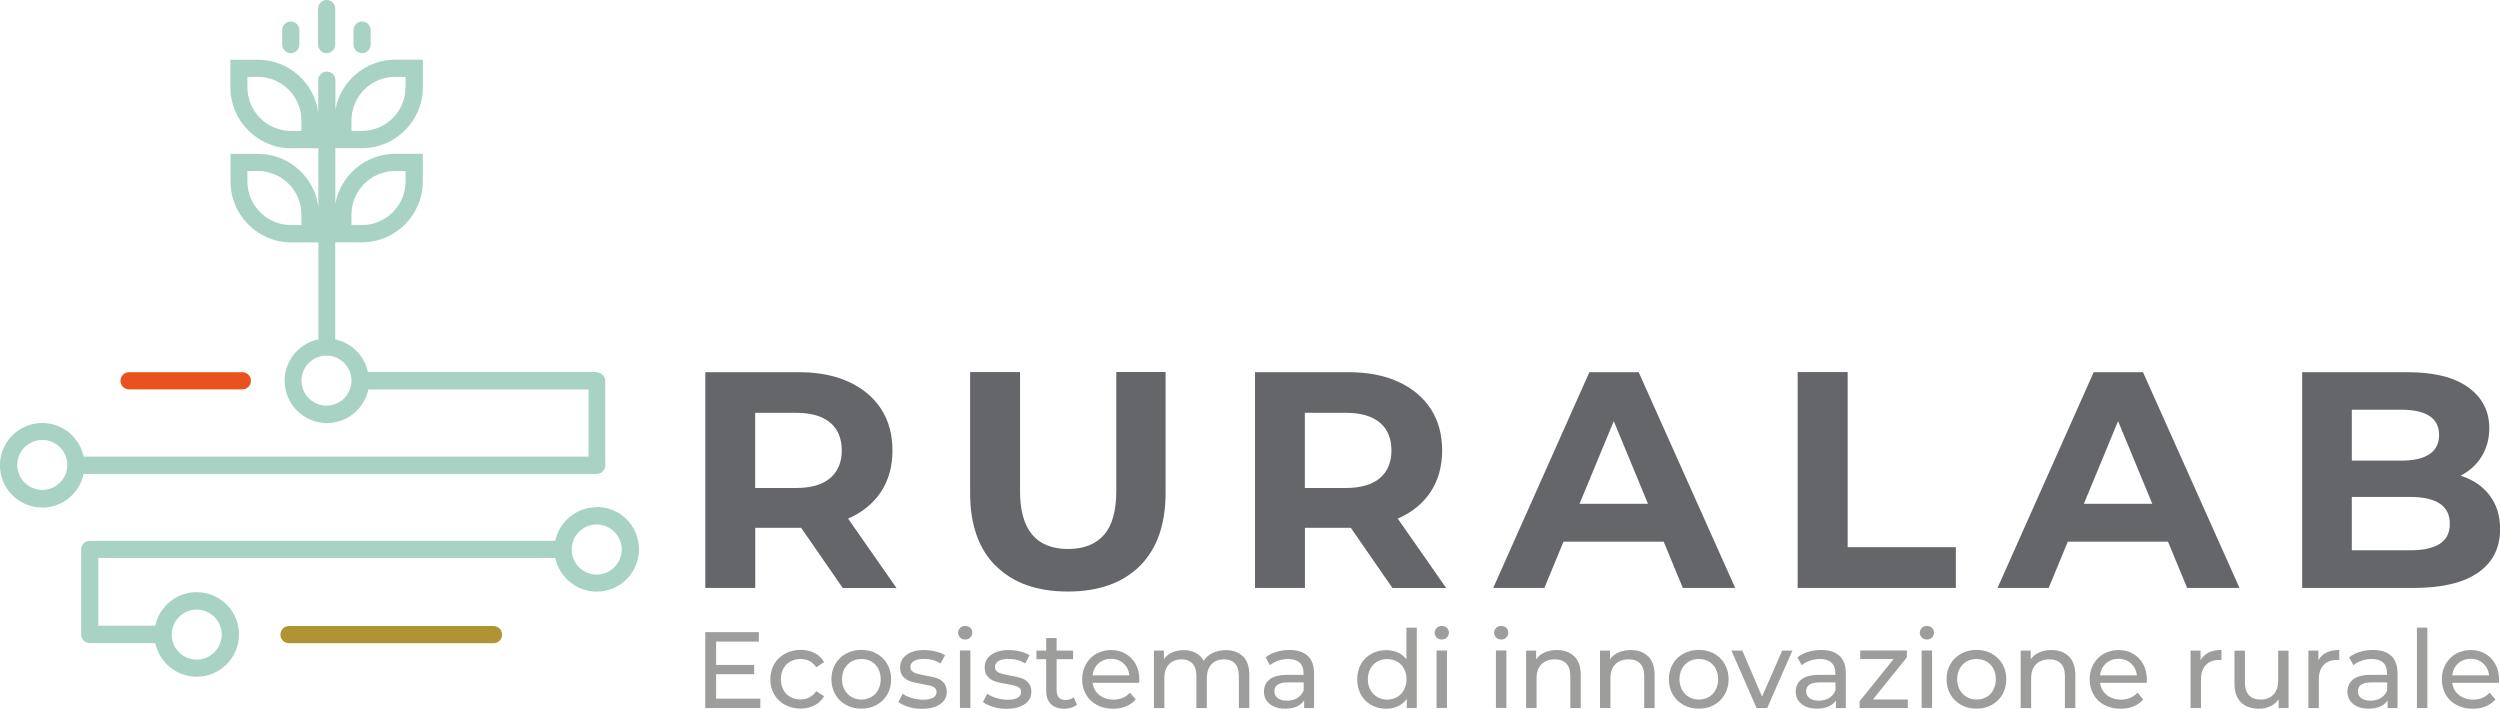 <?xml version="1.0" encoding="UTF-8"?>
<svg xmlns="http://www.w3.org/2000/svg" id="Livello_2" viewBox="0 0 284.94 80.77">
  <defs>
    <style>.cls-1{fill:#e9521d;}.cls-2{fill:#9d9d9c;}.cls-3{fill:#b09434;}.cls-4{fill:#a8d3c4;}.cls-5{fill:#64666a;}</style>
  </defs>
  <g id="Livello_1-2">
    <path class="cls-2" d="m86.66,79.62v1.08h-6.28v-8.65h6.11v1.08h-4.87v2.66h4.34v1.05h-4.34v2.79h5.04Z"></path>
    <path class="cls-2" d="m89.47,80.34c-.52-.29-.93-.68-1.23-1.19-.3-.51-.44-1.08-.44-1.73s.15-1.22.44-1.73c.3-.51.71-.9,1.23-1.19.52-.28,1.12-.43,1.79-.43.59,0,1.12.12,1.59.36.47.24.83.59,1.08,1.04l-.9.58c-.21-.31-.46-.55-.77-.71-.3-.16-.64-.23-1.01-.23-.43,0-.81.09-1.16.28s-.61.46-.8.81c-.19.35-.29.75-.29,1.21s.1.87.29,1.22.46.62.8.81c.34.19.73.28,1.16.28.37,0,.71-.08,1.01-.24s.56-.39.77-.7l.9.57c-.26.45-.62.8-1.08,1.04-.47.24-1,.37-1.59.37-.67,0-1.26-.14-1.79-.43Z"></path>
    <path class="cls-2" d="m96.42,80.34c-.52-.29-.93-.68-1.22-1.19-.29-.51-.44-1.08-.44-1.73s.15-1.22.44-1.73c.29-.51.7-.9,1.22-1.19.52-.28,1.1-.43,1.75-.43s1.23.14,1.75.43c.51.29.92.68,1.21,1.19.29.51.44,1.08.44,1.73s-.15,1.22-.44,1.73-.7.9-1.21,1.19c-.52.29-1.1.43-1.75.43s-1.24-.14-1.75-.43Zm2.89-.9c.33-.19.6-.47.78-.82.19-.35.29-.75.29-1.21s-.1-.85-.29-1.21c-.19-.35-.45-.62-.78-.81s-.71-.28-1.13-.28-.8.09-1.13.28c-.33.19-.6.46-.79.81-.19.35-.29.75-.29,1.21s.1.86.29,1.21.46.62.79.82c.33.19.71.29,1.13.29s.8-.1,1.13-.29Z"></path>
    <path class="cls-2" d="m103.55,80.56c-.49-.14-.88-.33-1.16-.55l.49-.94c.29.21.64.37,1.05.49.41.12.83.19,1.25.19,1.04,0,1.56-.3,1.56-.89,0-.2-.07-.35-.21-.47-.14-.12-.32-.2-.53-.25-.21-.05-.51-.11-.9-.18-.53-.08-.96-.18-1.29-.28-.33-.11-.62-.29-.86-.54-.24-.26-.36-.61-.36-1.08,0-.59.25-1.07.74-1.43.49-.36,1.16-.54,1.99-.54.44,0,.87.05,1.31.16.44.11.79.25,1.08.43l-.51.94c-.54-.35-1.17-.52-1.89-.52-.5,0-.89.08-1.15.25-.26.17-.4.38-.4.66,0,.21.07.38.22.51.15.12.33.21.55.27s.53.12.92.2c.53.09.95.19,1.28.29.33.1.6.28.83.53.23.25.35.59.35,1.04,0,.59-.25,1.06-.76,1.41s-1.2.53-2.07.53c-.54,0-1.05-.07-1.55-.22Z"></path>
    <path class="cls-2" d="m109.43,72.66c-.15-.15-.23-.33-.23-.54s.08-.4.23-.55c.15-.15.35-.23.58-.23s.42.07.58.22c.15.14.23.32.23.54s-.08.41-.23.56-.35.23-.58.23-.42-.07-.58-.22Zm-.02,1.48h1.19v6.55h-1.19v-6.55Z"></path>
    <path class="cls-2" d="m113.19,80.56c-.49-.14-.88-.33-1.16-.55l.49-.94c.29.21.64.37,1.05.49.41.12.83.19,1.25.19,1.04,0,1.56-.3,1.56-.89,0-.2-.07-.35-.21-.47-.14-.12-.32-.2-.53-.25-.21-.05-.51-.11-.9-.18-.53-.08-.96-.18-1.29-.28-.33-.11-.62-.29-.86-.54-.24-.26-.36-.61-.36-1.08,0-.59.25-1.07.74-1.43.49-.36,1.16-.54,1.99-.54.44,0,.87.05,1.31.16.44.11.79.25,1.08.43l-.51.94c-.54-.35-1.17-.52-1.89-.52-.5,0-.89.08-1.15.25-.26.17-.4.38-.4.66,0,.21.07.38.22.51.15.12.33.21.55.27s.53.12.92.2c.53.09.95.19,1.28.29.33.1.6.28.83.53.23.25.35.59.35,1.04,0,.59-.25,1.06-.76,1.41s-1.2.53-2.07.53c-.54,0-1.05-.07-1.55-.22Z"></path>
    <path class="cls-2" d="m122.74,80.32c-.17.15-.39.26-.64.34-.26.08-.52.12-.79.12-.66,0-1.17-.18-1.53-.53-.36-.36-.54-.86-.54-1.52v-3.6h-1.11v-.98h1.11v-1.43h1.19v1.43h1.88v.98h-1.88v3.55c0,.35.09.63.26.82.18.19.43.28.76.28.36,0,.67-.1.93-.31l.37.85Z"></path>
    <path class="cls-2" d="m129.84,77.82h-5.31c.07.58.33,1.04.76,1.39.43.35.97.53,1.61.53.78,0,1.41-.26,1.89-.79l.66.77c-.3.35-.67.61-1.11.79-.44.18-.93.27-1.48.27-.69,0-1.31-.14-1.84-.43-.54-.28-.95-.68-1.24-1.19-.29-.51-.44-1.09-.44-1.73s.14-1.21.43-1.72.67-.91,1.17-1.19c.5-.28,1.06-.43,1.69-.43s1.18.14,1.67.43c.49.29.87.68,1.15,1.19.28.51.41,1.1.41,1.75,0,.09,0,.21-.03.36Zm-4.64-2.21c-.38.35-.61.8-.67,1.36h4.2c-.07-.55-.29-1-.67-1.35s-.86-.53-1.43-.53-1.04.17-1.43.52Z"></path>
    <path class="cls-2" d="m141.67,74.8c.48.48.72,1.19.72,2.13v3.77h-1.19v-3.64c0-.63-.15-1.11-.44-1.43-.29-.32-.71-.48-1.25-.48-.6,0-1.08.19-1.43.56-.35.37-.53.91-.53,1.61v3.38h-1.19v-3.64c0-.63-.15-1.11-.44-1.43-.29-.32-.71-.48-1.25-.48-.6,0-1.08.19-1.43.56-.36.37-.53.91-.53,1.61v3.38h-1.19v-6.55h1.14v.98c.24-.34.55-.6.94-.77.39-.18.83-.26,1.32-.26s.97.1,1.36.31.7.51.91.9c.25-.38.59-.68,1.03-.89s.94-.32,1.49-.32c.82,0,1.48.24,1.96.72Z"></path>
    <path class="cls-2" d="m149.05,74.75c.48.44.72,1.11.72,1.99v3.96h-1.13v-.87c-.2.3-.48.54-.85.7-.37.16-.8.24-1.31.24-.73,0-1.32-.18-1.76-.53-.44-.36-.66-.82-.66-1.4s.21-1.04.63-1.39c.42-.35,1.09-.53,2-.53h1.88v-.23c0-.51-.15-.9-.44-1.17-.3-.27-.73-.41-1.31-.41-.39,0-.77.06-1.14.19-.37.13-.68.3-.94.51l-.49-.89c.34-.27.74-.48,1.21-.62.47-.14.97-.22,1.5-.22.91,0,1.6.22,2.08.67Zm-1.18,4.8c.33-.2.57-.49.72-.86v-.91h-1.83c-1.01,0-1.51.34-1.51,1.01,0,.33.13.59.38.78.25.19.61.29,1.06.29s.84-.1,1.17-.3Z"></path>
    <path class="cls-2" d="m161.48,71.53v9.17h-1.14v-1.04c-.26.36-.6.64-1,.83-.4.19-.85.29-1.33.29-.63,0-1.2-.14-1.71-.42-.5-.28-.9-.67-1.18-1.18s-.43-1.09-.43-1.75.14-1.24.43-1.74c.28-.5.68-.89,1.18-1.17.5-.28,1.07-.42,1.71-.42.47,0,.9.09,1.3.26.4.18.72.44.99.79v-3.61h1.19Zm-2.25,7.92c.34-.19.6-.47.79-.82.19-.35.29-.75.29-1.21s-.1-.85-.29-1.21c-.19-.35-.45-.62-.79-.81s-.71-.28-1.12-.28-.8.09-1.13.28c-.33.19-.6.46-.79.81-.19.35-.29.75-.29,1.21s.1.86.29,1.21.46.62.79.82c.33.19.71.29,1.13.29s.79-.1,1.12-.29Z"></path>
    <path class="cls-2" d="m163.75,72.66c-.15-.15-.23-.33-.23-.54s.08-.4.23-.55c.15-.15.35-.23.58-.23s.42.07.58.22c.15.14.23.32.23.54s-.08.41-.23.56-.35.23-.58.23-.42-.07-.58-.22Zm-.02,1.48h1.19v6.55h-1.19v-6.55Z"></path>
    <path class="cls-2" d="m170.52,72.66c-.15-.15-.23-.33-.23-.54s.08-.4.23-.55c.15-.15.35-.23.58-.23s.42.07.58.22c.15.14.23.32.23.54s-.08.41-.23.56-.35.23-.58.23-.42-.07-.58-.22Zm-.02,1.48h1.19v6.55h-1.19v-6.55Z"></path>
    <path class="cls-2" d="m179.43,74.81c.49.48.74,1.19.74,2.12v3.77h-1.19v-3.64c0-.63-.15-1.11-.46-1.43-.3-.32-.74-.48-1.31-.48-.64,0-1.15.19-1.52.56-.37.37-.56.91-.56,1.61v3.38h-1.19v-6.55h1.14v.99c.24-.34.56-.6.97-.78s.87-.27,1.39-.27c.83,0,1.49.24,1.98.72Z"></path>
    <path class="cls-2" d="m187.85,74.81c.49.48.74,1.19.74,2.12v3.77h-1.19v-3.64c0-.63-.15-1.11-.46-1.43-.3-.32-.74-.48-1.31-.48-.64,0-1.15.19-1.52.56-.37.37-.56.91-.56,1.61v3.38h-1.19v-6.55h1.14v.99c.24-.34.56-.6.97-.78s.87-.27,1.39-.27c.83,0,1.49.24,1.98.72Z"></path>
    <path class="cls-2" d="m191.87,80.34c-.52-.29-.93-.68-1.22-1.19s-.44-1.08-.44-1.73.15-1.22.44-1.73c.29-.51.7-.9,1.22-1.19.52-.28,1.1-.43,1.75-.43s1.23.14,1.75.43c.51.29.92.68,1.21,1.19.29.51.44,1.08.44,1.73s-.15,1.22-.44,1.73-.7.9-1.21,1.19c-.52.29-1.1.43-1.75.43s-1.24-.14-1.75-.43Zm2.89-.9c.33-.19.6-.47.78-.82.19-.35.29-.75.29-1.21s-.1-.85-.29-1.21c-.19-.35-.45-.62-.78-.81s-.71-.28-1.13-.28-.8.09-1.13.28c-.33.19-.6.46-.79.81-.19.35-.29.75-.29,1.21s.1.86.29,1.21.46.62.79.82c.33.19.71.29,1.13.29s.8-.1,1.13-.29Z"></path>
    <path class="cls-2" d="m204.29,74.15l-2.87,6.55h-1.21l-2.87-6.55h1.24l2.25,5.25,2.3-5.25h1.16Z"></path>
    <path class="cls-2" d="m209.66,74.75c.48.44.72,1.11.72,1.99v3.96h-1.13v-.87c-.2.3-.48.54-.85.7-.37.16-.8.24-1.31.24-.73,0-1.32-.18-1.76-.53-.44-.36-.66-.82-.66-1.4s.21-1.04.63-1.39c.42-.35,1.09-.53,2-.53h1.88v-.23c0-.51-.15-.9-.44-1.17-.3-.27-.73-.41-1.31-.41-.39,0-.77.06-1.14.19-.37.13-.68.3-.94.51l-.49-.89c.34-.27.74-.48,1.21-.62.47-.14.97-.22,1.5-.22.91,0,1.6.22,2.08.67Zm-1.18,4.8c.33-.2.57-.49.72-.86v-.91h-1.83c-1.01,0-1.51.34-1.51,1.01,0,.33.13.59.38.78.25.19.61.29,1.06.29s.84-.1,1.17-.3Z"></path>
    <path class="cls-2" d="m217.44,79.72v.98h-5.49v-.77l3.87-4.81h-3.8v-.98h5.32v.78l-3.87,4.8h3.97Z"></path>
    <path class="cls-2" d="m219.04,72.66c-.15-.15-.23-.33-.23-.54s.08-.4.23-.55c.15-.15.35-.23.58-.23s.42.07.58.22c.15.14.23.32.23.54s-.08.41-.23.56-.35.23-.58.23-.42-.07-.58-.22Zm-.02,1.48h1.19v6.55h-1.19v-6.55Z"></path>
    <path class="cls-2" d="m223.52,80.34c-.52-.29-.93-.68-1.22-1.19-.29-.51-.44-1.08-.44-1.73s.15-1.22.44-1.73c.29-.51.7-.9,1.22-1.19.52-.28,1.1-.43,1.75-.43s1.23.14,1.75.43c.51.29.92.68,1.21,1.19.29.51.44,1.08.44,1.73s-.15,1.22-.44,1.73c-.29.51-.7.9-1.21,1.19-.52.29-1.1.43-1.75.43s-1.24-.14-1.75-.43Zm2.89-.9c.33-.19.6-.47.78-.82.19-.35.29-.75.29-1.21s-.1-.85-.29-1.21c-.19-.35-.45-.62-.78-.81s-.71-.28-1.13-.28-.8.09-1.13.28c-.33.19-.6.46-.79.81-.19.35-.29.75-.29,1.21s.1.86.29,1.21.46.62.79.82c.33.19.71.29,1.13.29s.8-.1,1.13-.29Z"></path>
    <path class="cls-2" d="m235.8,74.81c.49.48.74,1.19.74,2.12v3.77h-1.19v-3.64c0-.63-.15-1.11-.46-1.43-.3-.32-.74-.48-1.31-.48-.64,0-1.15.19-1.52.56-.37.37-.56.91-.56,1.61v3.38h-1.19v-6.55h1.14v.99c.24-.34.56-.6.97-.78s.87-.27,1.39-.27c.83,0,1.49.24,1.98.72Z"></path>
    <path class="cls-2" d="m244.67,77.82h-5.31c.07.58.33,1.04.76,1.39.43.35.97.53,1.61.53.78,0,1.41-.26,1.89-.79l.66.77c-.3.35-.67.61-1.11.79-.44.18-.93.27-1.48.27-.69,0-1.31-.14-1.84-.43-.54-.28-.95-.68-1.24-1.19-.29-.51-.44-1.09-.44-1.73s.14-1.21.43-1.72.67-.91,1.17-1.19c.5-.28,1.06-.43,1.69-.43s1.18.14,1.67.43c.49.29.87.68,1.15,1.19.28.51.41,1.1.41,1.75,0,.09,0,.21-.03.36Zm-4.64-2.21c-.38.35-.61.8-.67,1.36h4.2c-.07-.55-.29-1-.67-1.35s-.86-.53-1.43-.53-1.04.17-1.43.52Z"></path>
    <path class="cls-2" d="m251.72,74.38c.4-.2.89-.3,1.47-.3v1.15c-.07,0-.16-.01-.27-.01-.64,0-1.15.19-1.51.58-.37.38-.55.93-.55,1.64v3.26h-1.19v-6.55h1.14v1.1c.21-.38.51-.67.91-.87Z"></path>
    <path class="cls-2" d="m260.84,74.15v6.55h-1.13v-.99c-.24.34-.55.6-.94.79-.39.18-.82.28-1.28.28-.87,0-1.56-.24-2.06-.72-.5-.48-.75-1.19-.75-2.13v-3.77h1.19v3.64c0,.63.15,1.11.46,1.44.3.33.74.49,1.31.49.63,0,1.12-.19,1.48-.57.36-.38.54-.91.54-1.61v-3.39h1.19Z"></path>
    <path class="cls-2" d="m265.15,74.38c.4-.2.89-.3,1.47-.3v1.15c-.07,0-.16-.01-.27-.01-.64,0-1.15.19-1.51.58-.37.38-.55.93-.55,1.64v3.26h-1.19v-6.55h1.14v1.1c.21-.38.51-.67.91-.87Z"></path>
    <path class="cls-2" d="m272.54,74.75c.48.44.72,1.11.72,1.99v3.96h-1.13v-.87c-.2.3-.48.54-.85.7-.37.16-.8.24-1.31.24-.73,0-1.32-.18-1.76-.53-.44-.36-.66-.82-.66-1.4s.21-1.04.63-1.39c.42-.35,1.09-.53,2-.53h1.88v-.23c0-.51-.15-.9-.44-1.17-.3-.27-.73-.41-1.31-.41-.39,0-.77.06-1.14.19-.37.13-.68.3-.94.51l-.49-.89c.34-.27.74-.48,1.21-.62.47-.14.97-.22,1.5-.22.91,0,1.6.22,2.08.67Zm-1.18,4.8c.33-.2.57-.49.72-.86v-.91h-1.83c-1.01,0-1.51.34-1.51,1.01,0,.33.13.59.38.78.25.19.61.29,1.06.29s.84-.1,1.17-.3Z"></path>
    <path class="cls-2" d="m275.47,71.53h1.19v9.17h-1.19v-9.17Z"></path>
    <path class="cls-2" d="m284.81,77.82h-5.31c.07.58.33,1.04.76,1.39.43.35.97.53,1.61.53.78,0,1.41-.26,1.89-.79l.66.77c-.3.35-.67.61-1.11.79-.44.18-.93.27-1.48.27-.69,0-1.31-.14-1.84-.43-.54-.28-.95-.68-1.24-1.19-.29-.51-.44-1.09-.44-1.73s.14-1.21.43-1.72c.28-.51.67-.91,1.17-1.19.5-.28,1.06-.43,1.69-.43s1.18.14,1.67.43c.49.29.87.68,1.15,1.19.28.51.41,1.1.41,1.75,0,.09,0,.21-.03.36Zm-4.64-2.21c-.38.35-.61.8-.67,1.36h4.2c-.07-.55-.29-1-.67-1.35s-.86-.53-1.43-.53-1.04.17-1.43.52Z"></path>
    <path class="cls-4" d="m37.23,6.06c-.54,0-.98-.44-.98-.98V.98c0-.54.44-.98.98-.98s.98.44.98.98v4.09c0,.54-.44.98-.98.98Z"></path>
    <path class="cls-4" d="m41.27,6.06c-.54,0-.98-.44-.98-.98v-1.65c0-.54.44-.98.98-.98s.98.44.98.98v1.65c0,.54-.44.98-.98.98Z"></path>
    <path class="cls-4" d="m33.14,6.06c-.54,0-.98-.44-.98-.98v-1.65c0-.54.44-.98.98-.98s.98.44.98.98v1.65c0,.54-.44.98-.98.98Z"></path>
    <path class="cls-4" d="m68.01,57.81c-2.32,0-4.27,1.65-4.72,3.83H10.23c-.54,0-.98.44-.98.98v9.7c0,.54.44.98.98.98h7.47c.45,2.18,2.39,3.83,4.72,3.83,2.65,0,4.82-2.16,4.82-4.82s-2.16-4.82-4.82-4.82c-2.33,0-4.27,1.65-4.72,3.83h-6.49v-7.73h52.08c.45,2.19,2.4,3.84,4.72,3.84,2.66,0,4.82-2.16,4.82-4.83s-2.15-4.82-4.82-4.82Zm-45.59,11.67c1.57,0,2.85,1.28,2.85,2.85s-1.28,2.85-2.85,2.85-2.85-1.28-2.85-2.85,1.28-2.85,2.85-2.85Zm45.59-3.99c-1.57,0-2.85-1.29-2.85-2.86s1.28-2.85,2.85-2.85,2.85,1.29,2.85,2.85-1.28,2.86-2.85,2.86Z"></path>
    <path class="cls-4" d="m68.01,42.4h-26.08c-.39-1.86-1.86-3.33-3.72-3.72v-11.06h3.04c3.82,0,6.94-3.12,6.94-6.94v-3.15h-3.15c-3.39,0-6.23,2.46-6.82,5.68v-6.32h3.04c3.82,0,6.94-3.12,6.94-6.94v-3.15h-3.15c-3.39,0-6.23,2.46-6.82,5.68v-3.34c0-.55-.43-.98-.98-.98s-.98.43-.98.98v3.69c-.44-3.39-3.35-6.02-6.86-6.02h-3.15v3.15c0,3.82,3.11,6.94,6.93,6.94h3.09v6.66c-.44-3.39-3.35-6.02-6.86-6.02h-3.15v3.15c0,3.82,3.11,6.94,6.93,6.94h3.09v11.05c-2.19.44-3.85,2.39-3.85,4.72,0,2.65,2.16,4.82,4.82,4.82,2.32,0,4.27-1.65,4.72-3.83h25.1v7.65H9.53c-.45-2.18-2.4-3.83-4.72-3.83-2.65,0-4.82,2.16-4.82,4.82s2.16,4.82,4.82,4.82c2.32,0,4.27-1.64,4.72-3.83h58.48c.55,0,.98-.43.98-.98v-9.61c0-.54-.43-.98-.98-.98Zm-27.95-17.94c0-2.74,2.23-4.97,4.97-4.97h1.19v1.19c0,2.74-2.23,4.97-4.97,4.97h-1.19v-1.19Zm0-10.73c0-2.74,2.23-4.97,4.97-4.97h1.19v1.19c0,2.74-2.23,4.97-4.97,4.97h-1.19v-1.19Zm-5.71,1.19h-1.19c-2.73,0-4.96-2.23-4.96-4.97v-1.19h1.19c2.74,0,4.96,2.23,4.96,4.97v1.19Zm0,10.73h-1.19c-2.73,0-4.96-2.23-4.96-4.97v-1.19h1.19c2.74,0,4.96,2.23,4.96,4.97v1.19Zm2.86,20.58c-1.57,0-2.85-1.28-2.85-2.85s1.28-2.85,2.85-2.85h.02c1.56,0,2.83,1.29,2.83,2.85s-1.28,2.85-2.85,2.85ZM4.82,55.84c-1.57,0-2.85-1.28-2.85-2.85s1.28-2.85,2.85-2.85,2.85,1.28,2.85,2.85-1.28,2.85-2.85,2.85Z"></path>
    <path class="cls-3" d="m56.25,73.31h-23.31c-.54,0-.98-.44-.98-.98s.44-.98.98-.98h23.31c.54,0,.98.44.98.98s-.44.98-.98.98Z"></path>
    <path class="cls-1" d="m27.62,44.38h-12.91c-.54,0-.98-.44-.98-.98s.44-.98.98-.98h12.91c.54,0,.98.44.98.98s-.44.98-.98.98Z"></path>
    <path class="cls-5" d="m96.05,67.01l-4.74-6.85h-5.23v6.85h-5.69v-24.59h10.65c2.18,0,4.07.36,5.67,1.09,1.6.73,2.84,1.76,3.71,3.09.87,1.34,1.3,2.92,1.3,4.74s-.44,3.4-1.32,4.73c-.88,1.32-2.13,2.34-3.74,3.04l5.52,7.91h-6.11Zm-1.44-18.85c-.89-.74-2.19-1.11-3.9-1.11h-4.64v8.57h4.64c1.71,0,3.01-.37,3.9-1.12.89-.75,1.33-1.8,1.33-3.16s-.44-2.44-1.33-3.18Z"></path>
    <path class="cls-5" d="m113.5,64.51c-1.96-1.94-2.93-4.72-2.93-8.33v-13.77h5.69v13.56c0,4.4,1.83,6.6,5.48,6.6,1.78,0,3.14-.53,4.08-1.6.94-1.06,1.41-2.73,1.41-5.01v-13.56h5.62v13.77c0,3.61-.98,6.38-2.93,8.33-1.96,1.94-4.69,2.92-8.21,2.92s-6.25-.97-8.2-2.92Z"></path>
    <path class="cls-5" d="m158.7,67.01l-4.74-6.85h-5.23v6.85h-5.69v-24.59h10.65c2.18,0,4.07.36,5.67,1.09,1.6.73,2.84,1.76,3.71,3.09.87,1.34,1.3,2.92,1.3,4.74s-.44,3.4-1.32,4.73c-.88,1.32-2.13,2.34-3.74,3.04l5.52,7.91h-6.11Zm-1.44-18.85c-.89-.74-2.19-1.11-3.9-1.11h-4.64v8.57h4.64c1.71,0,3.01-.37,3.9-1.12.89-.75,1.33-1.8,1.33-3.16s-.44-2.44-1.33-3.18Z"></path>
    <path class="cls-5" d="m189.62,61.74h-11.42l-2.18,5.27h-5.83l10.96-24.59h5.62l11,24.59h-5.97l-2.18-5.27Zm-1.79-4.32l-3.9-9.42-3.9,9.42h7.8Z"></path>
    <path class="cls-5" d="m204.9,42.41h5.69v19.96h12.33v4.64h-18.03v-24.59Z"></path>
    <path class="cls-5" d="m247.1,61.74h-11.42l-2.18,5.27h-5.83l10.96-24.59h5.62l11,24.59h-5.97l-2.18-5.27Zm-1.79-4.32l-3.9-9.42-3.9,9.42h7.8Z"></path>
    <path class="cls-5" d="m283.75,56.45c.8,1.04,1.2,2.32,1.2,3.85,0,2.16-.84,3.81-2.51,4.97-1.67,1.16-4.12,1.74-7.33,1.74h-12.72v-24.59h12.02c3,0,5.3.57,6.9,1.72s2.41,2.71,2.41,4.67c0,1.19-.29,2.26-.86,3.2-.57.94-1.38,1.67-2.41,2.21,1.4.44,2.51,1.19,3.3,2.23Zm-15.7-9.75v5.8h5.66c1.4,0,2.47-.25,3.2-.74.73-.49,1.09-1.22,1.09-2.18s-.36-1.68-1.09-2.16c-.73-.48-1.79-.72-3.2-.72h-5.66Zm10.03,15.28c.76-.49,1.14-1.25,1.14-2.28,0-2.04-1.51-3.06-4.53-3.06h-6.64v6.08h6.64c1.5,0,2.63-.25,3.39-.74Z"></path>
  </g>
</svg>

